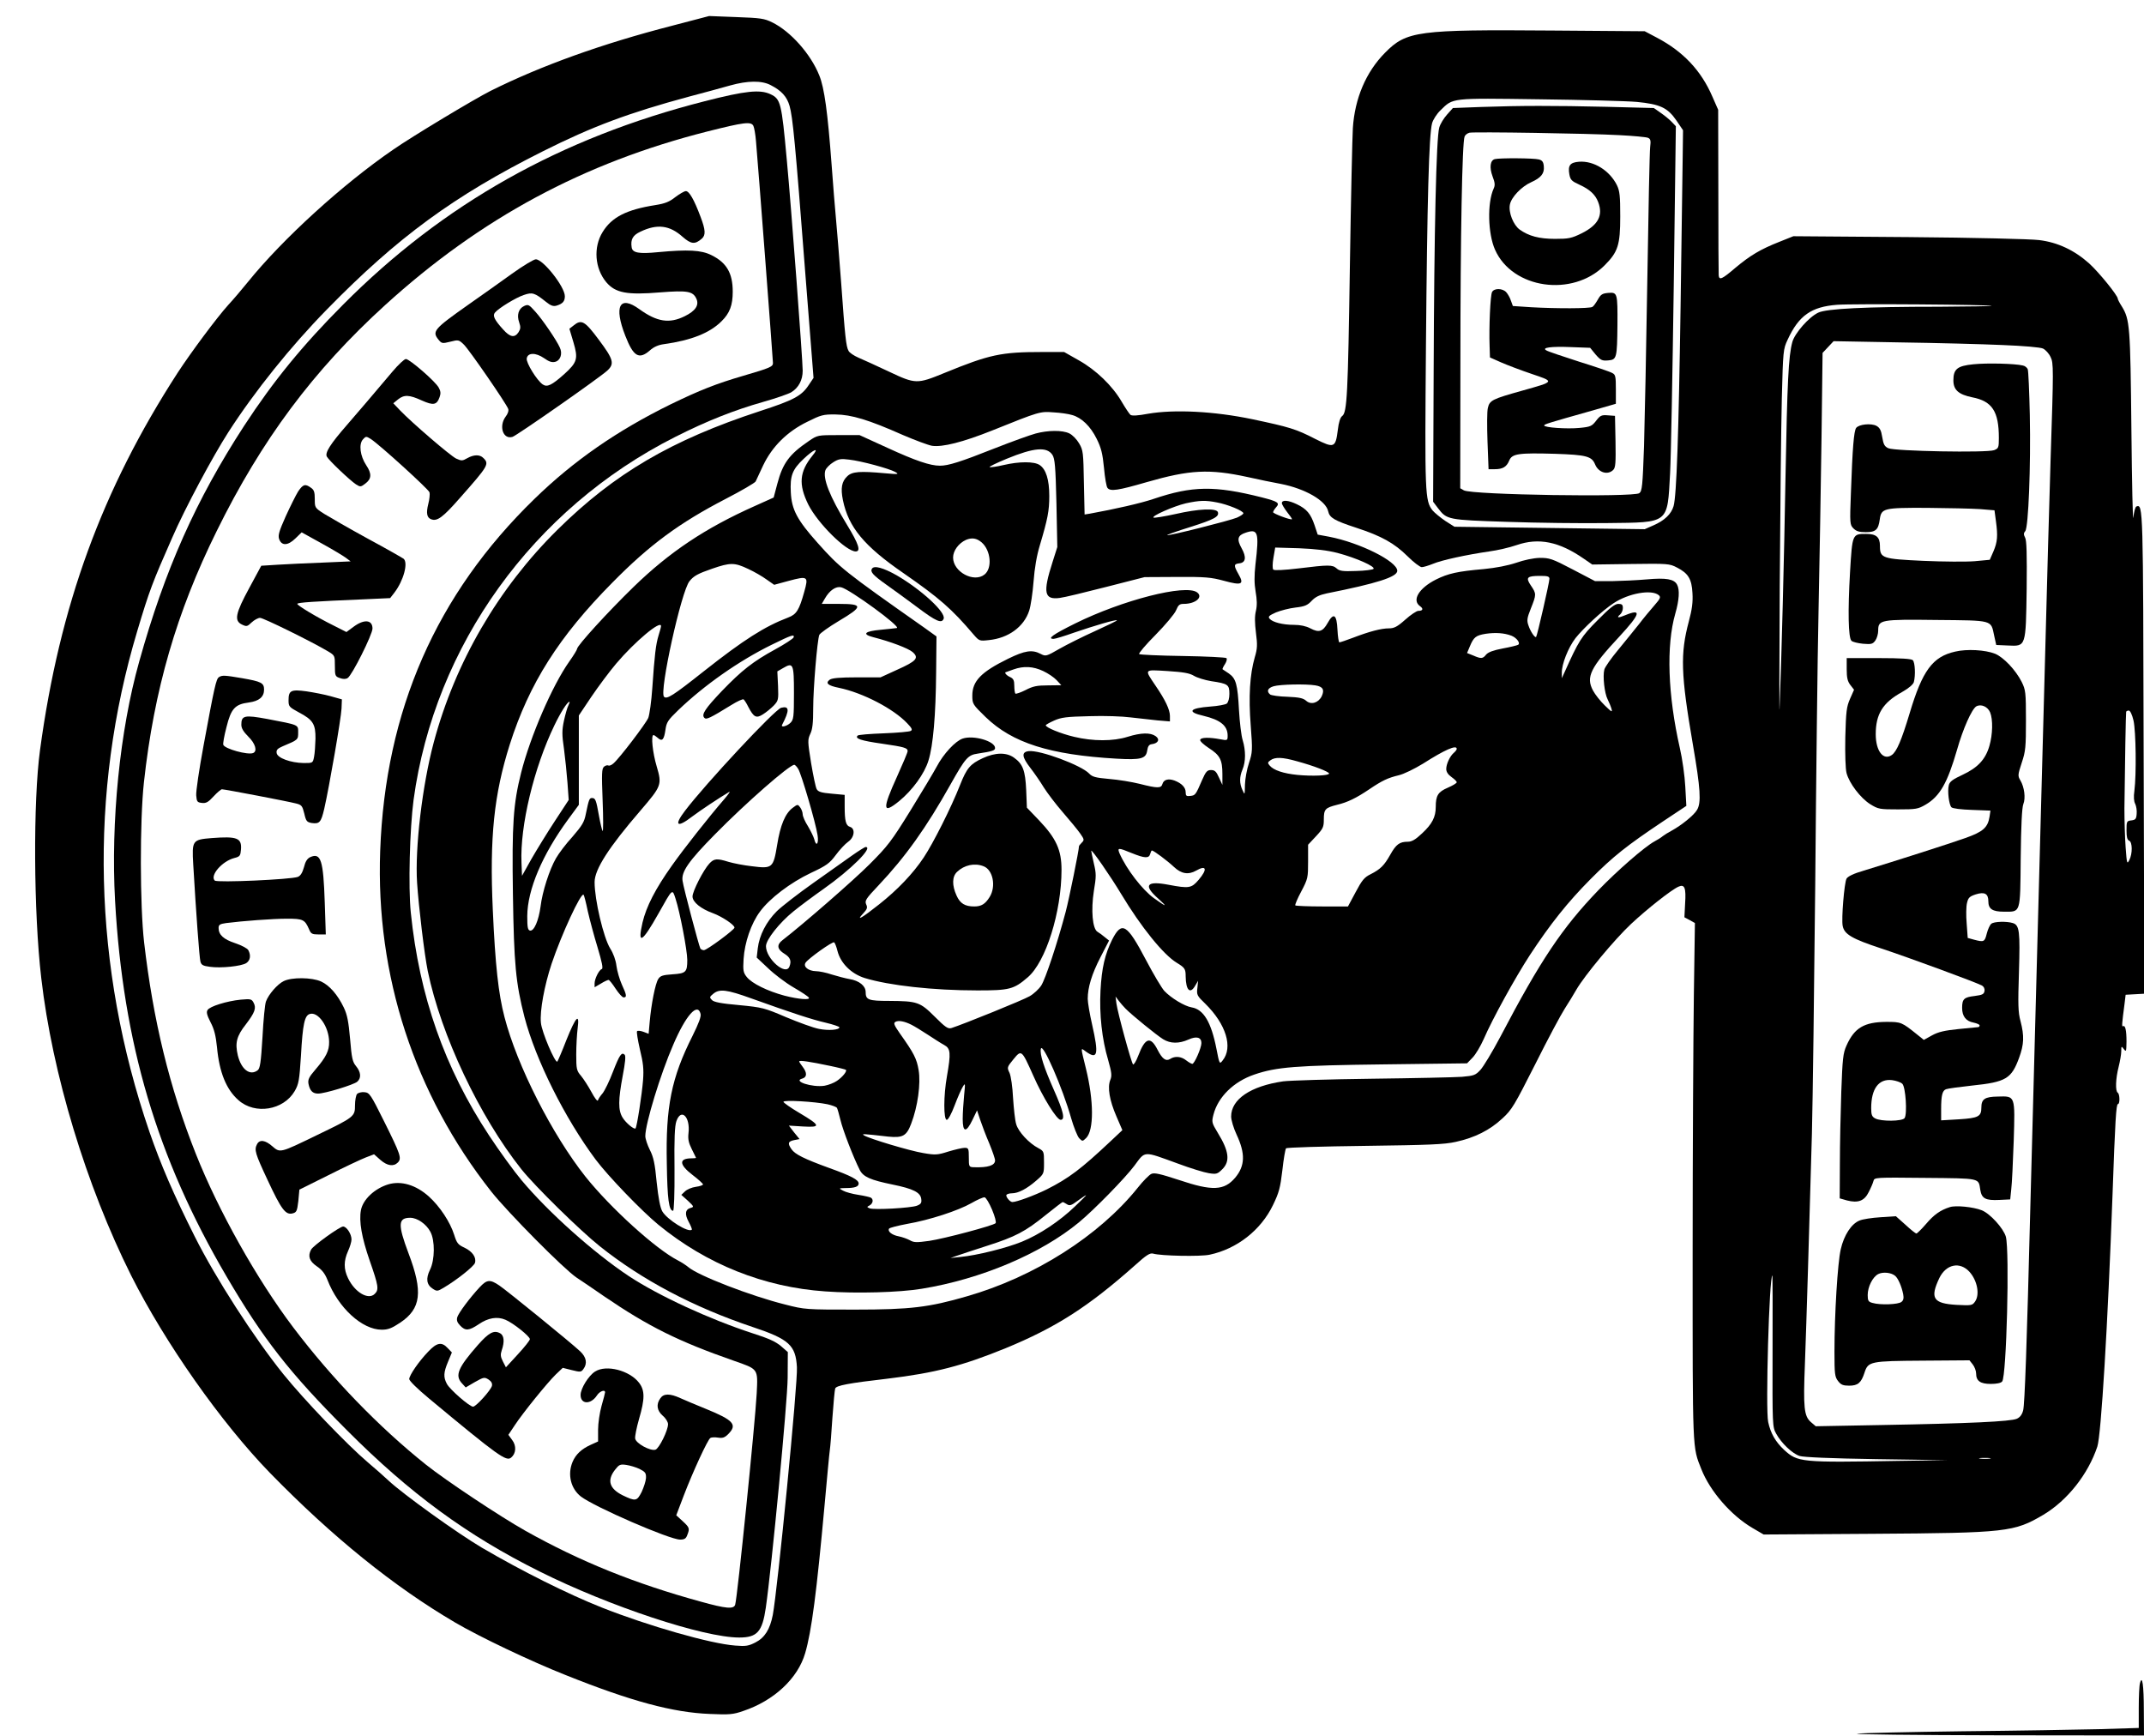 <?xml version="1.0" encoding="UTF-8" standalone="yes"?>
<svg version="1.0" xmlns="http://www.w3.org/2000/svg" width="919pt" height="744pt" viewBox="0 0 1226 992" preserveAspectRatio="xMidYMid meet">
  <g transform="translate(0,992) scale(0.1,-0.1)" fill="#000000" stroke="none">
    <path d="M3845 9776 c-405 -104 -753 -230 -1040 -373 -93 -47 -446 -259 -554
-334 -291 -199 -635 -513 -833 -758 -34 -42 -84 -101 -112 -131 -66 -73 -214
-272 -291 -390 -431 -666 -674 -1329 -786 -2155 -40 -291 -37 -931 7 -1305 63
-546 256 -1184 514 -1700 193 -384 514 -841 794 -1129 358 -367 710 -651 1060
-856 140 -82 432 -221 629 -299 377 -151 616 -215 827 -223 110 -5 133 -3 190
17 176 59 312 186 354 330 37 125 66 351 111 845 14 154 27 296 30 315 3 19
10 104 15 187 6 84 13 159 16 167 7 17 74 30 299 56 273 33 427 73 675 174
289 119 473 237 740 474 65 59 86 72 104 67 42 -13 272 -18 324 -6 155 33 292
140 361 283 35 72 42 99 54 200 7 65 17 121 21 125 4 5 206 11 449 14 371 5
455 8 522 23 109 24 194 67 265 133 56 51 69 74 190 313 71 142 147 284 168
316 21 33 51 81 66 108 46 80 219 288 313 376 91 85 230 195 271 213 35 16 44
-6 38 -96 l-4 -79 30 -16 30 -17 -6 -410 c-3 -225 -7 -891 -7 -1480 0 -1149
-2 -1101 50 -1233 50 -126 169 -263 291 -335 l65 -38 625 4 c766 5 807 10 975
109 137 82 255 231 308 389 22 64 60 698 87 1439 15 428 21 520 31 520 12 0
11 57 -1 65 -15 9 -12 82 5 148 8 32 15 72 15 89 0 30 1 31 15 12 13 -17 14
-14 15 43 0 65 -7 96 -20 88 -8 -5 -6 16 9 130 l6 50 53 3 54 3 -4 1372 c-3
1419 -3 1427 -41 1414 -7 -2 -14 -30 -18 -63 -3 -32 -8 193 -11 501 -6 595 -9
631 -55 706 -13 20 -23 40 -23 44 0 18 -107 150 -163 201 -85 76 -180 121
-287 134 -48 6 -373 14 -745 17 l-660 5 -80 -32 c-109 -43 -167 -78 -252 -149
-76 -65 -92 -72 -95 -43 -1 9 -2 226 -2 482 l-1 465 -33 75 c-64 149 -167 258
-317 337 l-70 37 -530 4 c-768 6 -832 -2 -955 -127 -109 -110 -173 -261 -184
-431 -3 -47 -11 -402 -17 -790 -11 -733 -16 -836 -44 -856 -11 -8 -20 -36 -25
-80 -13 -102 -21 -105 -127 -52 -112 58 -150 69 -363 114 -216 45 -444 57
-595 31 -58 -11 -93 -13 -101 -6 -6 5 -29 39 -50 75 -53 91 -146 181 -246 237
l-83 47 -125 0 c-236 0 -301 -14 -560 -120 -156 -64 -165 -64 -317 8 -70 33
-149 69 -175 80 -25 11 -51 28 -56 39 -14 25 -20 81 -42 388 -11 149 -25 315
-30 370 -5 55 -17 195 -25 310 -22 294 -41 435 -70 506 -49 123 -165 253 -270
304 -44 22 -67 25 -205 30 l-155 6 -210 -55z m562 -340 c61 -31 93 -66 108
-119 18 -64 32 -204 90 -958 l47 -597 -27 -40 c-41 -63 -86 -87 -280 -150
-504 -165 -831 -356 -1157 -678 -339 -335 -585 -757 -708 -1217 -65 -243 -108
-604 -95 -802 9 -136 42 -411 61 -504 76 -367 296 -832 535 -1133 78 -98 336
-351 449 -441 242 -193 535 -348 875 -462 207 -69 245 -104 252 -229 6 -87
-111 -1276 -138 -1417 -16 -82 -46 -130 -99 -157 -39 -20 -55 -23 -115 -18
-140 10 -497 112 -765 218 -191 76 -451 205 -685 342 -139 82 -451 306 -534
384 -20 19 -73 66 -118 104 -119 101 -363 356 -482 503 -170 211 -388 550
-507 787 -123 245 -195 413 -259 598 -324 944 -348 1938 -70 2865 69 231 87
278 200 534 73 168 231 463 321 603 150 233 358 492 564 702 404 413 726 649
1235 904 283 142 490 219 834 312 80 21 187 50 236 64 100 28 181 29 232 2z
m4953 -96 c133 -13 176 -33 226 -106 l38 -56 -2 -156 c-1 -86 -7 -470 -12
-852 -11 -733 -23 -1082 -40 -1141 -13 -45 -51 -82 -115 -110 l-50 -22 -544 7
-544 7 -52 33 c-28 19 -61 46 -73 60 -44 56 -45 93 -38 946 7 822 17 1201 35
1268 6 21 27 54 48 74 74 72 55 70 564 63 251 -3 502 -10 559 -15z m2029
-1166 c2 -2 -133 -4 -300 -5 -421 0 -645 -11 -692 -34 -53 -25 -134 -117 -148
-168 -22 -81 -29 -228 -39 -772 -8 -471 -22 -1013 -34 -1325 -2 -47 -1 271 1
705 3 435 8 916 12 1070 7 272 8 282 33 335 64 139 136 189 283 200 87 7 876
1 884 -6z m61 -224 c125 -5 216 -13 232 -20 15 -7 35 -29 44 -49 17 -34 17
-66 0 -581 -9 -300 -21 -716 -26 -925 -6 -209 -26 -960 -45 -1670 -19 -710
-39 -1468 -45 -1685 -20 -788 -32 -1126 -41 -1161 -6 -24 -18 -40 -36 -48 -35
-16 -273 -27 -774 -36 l-376 -7 -28 24 c-39 34 -44 83 -34 332 9 237 25 783
40 1316 5 195 13 837 19 1425 5 589 13 1295 19 1570 6 275 13 718 17 985 l6
485 32 34 31 33 380 -7 c209 -3 472 -10 585 -15z m-5320 -400 c55 -15 106 -65
141 -136 26 -52 34 -85 42 -167 5 -56 14 -108 20 -114 16 -21 59 -15 224 33
247 71 357 77 578 29 61 -14 145 -31 189 -39 138 -27 258 -95 271 -157 8 -37
36 -53 161 -94 144 -47 217 -88 292 -162 35 -35 72 -63 82 -63 10 0 39 9 64
19 49 21 192 52 323 71 45 6 115 22 155 36 127 44 244 20 385 -78 l48 -33 220
3 c212 3 222 2 264 -20 65 -33 85 -66 89 -147 3 -50 -2 -92 -21 -162 -49 -184
-46 -300 23 -701 44 -255 49 -335 24 -376 -17 -30 -89 -88 -144 -118 -19 -10
-43 -25 -52 -32 -9 -8 -30 -21 -47 -30 -57 -31 -213 -167 -321 -279 -206 -214
-331 -400 -560 -837 -46 -87 -98 -173 -115 -191 -28 -30 -37 -33 -105 -39 -41
-3 -273 -8 -515 -11 -242 -3 -471 -10 -508 -15 -185 -27 -297 -102 -297 -201
0 -20 14 -67 31 -103 51 -109 49 -179 -8 -247 -63 -74 -131 -77 -321 -13 -107
35 -141 43 -158 35 -12 -5 -47 -40 -77 -78 -221 -276 -591 -511 -978 -622
-217 -63 -323 -76 -639 -76 -281 0 -287 0 -400 29 -197 49 -499 166 -554 214
-12 10 -38 27 -59 38 -126 64 -386 300 -529 479 -191 241 -391 634 -463 912
-35 133 -53 299 -67 613 -19 416 7 661 97 946 111 348 280 616 588 927 211
214 380 339 646 477 91 47 168 92 172 100 4 8 23 50 43 92 51 107 137 193 252
249 78 39 91 43 162 42 91 -1 188 -30 384 -117 70 -30 145 -58 167 -62 59 -9
176 20 346 88 271 109 272 109 350 103 39 -2 86 -9 105 -15z m6070 -1747 c14
-62 17 -308 5 -402 -5 -35 -3 -61 5 -75 6 -13 10 -38 8 -57 -2 -29 -7 -34 -30
-37 -27 -3 -28 -6 -28 -57 0 -38 4 -54 15 -59 19 -7 20 -74 1 -111 -13 -25
-14 -21 -21 72 -4 54 -7 154 -7 223 3 272 8 545 10 553 1 4 8 7 15 7 8 0 19
-23 27 -57z m-2064 -3605 c-1 -426 -1 -434 21 -473 29 -53 91 -113 134 -127
22 -7 176 -14 439 -18 l405 -6 -275 -4 c-565 -10 -580 -8 -658 63 -49 46 -77
94 -91 159 -16 71 6 838 24 838 1 0 2 -195 1 -432z m1242 -615 c-16 -2 -40 -2
-55 0 -16 2 -3 4 27 4 30 0 43 -2 28 -4z"/>
    <path d="M4030 9344 c-825 -210 -1495 -587 -2068 -1163 -233 -234 -398 -436
-566 -693 -275 -423 -453 -821 -600 -1348 -111 -394 -163 -915 -138 -1368 46
-815 239 -1468 637 -2147 211 -360 362 -553 690 -881 359 -360 686 -600 1100
-806 400 -200 939 -378 1142 -378 103 0 132 33 152 170 34 235 124 1179 125
1314 l1 148 -39 34 c-29 25 -72 45 -164 74 -245 80 -536 214 -707 327 -199
132 -460 365 -613 548 -42 50 -125 164 -185 255 -255 387 -399 797 -448 1275
-15 146 -6 479 16 645 120 882 683 1664 1495 2074 180 91 336 153 505 201 71
20 143 45 160 55 42 26 65 70 65 123 0 61 -65 930 -91 1207 -30 327 -35 346
-93 374 -60 28 -142 20 -376 -40z m278 -141 c5 -10 12 -49 15 -88 11 -120 97
-1249 97 -1268 0 -21 -16 -28 -170 -73 -154 -45 -248 -82 -415 -163 -305 -150
-553 -321 -779 -541 -562 -546 -853 -1210 -882 -2013 -26 -712 195 -1389 635
-1947 97 -122 415 -443 488 -492 28 -18 98 -66 156 -106 255 -174 427 -259
742 -369 143 -50 139 -44 132 -188 -9 -169 -110 -1163 -123 -1207 -8 -27 -52
-23 -196 17 -376 103 -689 229 -1003 405 -144 81 -456 288 -570 379 -268 214
-538 493 -758 784 -208 275 -428 667 -557 992 -151 380 -244 763 -296 1210
-24 207 -25 696 -1 915 58 528 186 971 416 1436 257 522 553 919 964 1293 547
497 1135 813 1842 992 210 53 250 58 263 32z"/>
    <path d="M3862 8796 c-34 -27 -58 -37 -115 -46 -165 -26 -249 -69 -301 -154
-54 -87 -45 -208 21 -287 52 -61 117 -74 308 -58 155 12 187 7 207 -36 17 -37
-5 -70 -66 -100 -88 -44 -159 -33 -260 40 -113 82 -147 17 -80 -153 46 -118
78 -137 140 -83 22 20 49 32 81 36 157 22 262 64 329 131 47 46 64 92 64 169
0 106 -35 166 -122 209 -58 29 -133 33 -305 17 -110 -11 -147 -4 -151 28 -7
45 7 69 50 89 96 46 167 37 241 -29 49 -43 71 -45 110 -11 23 20 22 49 -7 125
-37 99 -65 147 -84 147 -9 0 -36 -16 -60 -34z"/>
    <path d="M2928 8358 c-62 -45 -174 -124 -248 -176 -200 -141 -211 -154 -172
-202 18 -22 22 -22 67 -11 46 12 49 11 77 -16 29 -27 242 -336 254 -368 4 -10
-2 -29 -15 -45 -40 -55 -14 -132 40 -115 25 8 499 339 542 379 42 39 35 64
-48 175 -81 109 -100 120 -146 82 l-23 -18 23 -77 c28 -94 22 -115 -52 -182
-72 -64 -98 -77 -124 -59 -33 23 -95 123 -91 148 5 34 51 35 99 2 28 -20 45
-26 64 -21 30 8 43 47 26 82 -18 41 -99 160 -140 205 -36 40 -40 43 -64 32
-32 -15 -43 -52 -28 -94 9 -26 8 -37 -4 -56 -22 -33 -48 -29 -88 16 -50 55
-61 79 -47 96 21 26 120 86 165 101 49 17 62 13 127 -39 27 -22 42 -27 60 -22
36 11 48 25 48 54 0 54 -124 211 -166 211 -12 0 -73 -37 -136 -82z"/>
    <path d="M2245 7799 c-109 -129 -199 -235 -261 -306 -95 -109 -127 -159 -115
-181 12 -22 131 -135 167 -159 24 -15 27 -15 52 4 37 27 39 57 6 106 -35 53
-43 120 -19 147 17 19 19 19 45 3 52 -34 329 -286 336 -305 3 -10 0 -41 -7
-67 -13 -52 -8 -78 16 -87 35 -14 68 11 167 124 160 181 167 192 132 226 -20
21 -55 20 -92 -1 -28 -16 -33 -16 -64 -2 -34 17 -252 204 -321 276 l-38 40 27
22 c35 28 64 27 136 -6 67 -30 86 -26 102 20 7 19 6 34 -5 53 -18 35 -167 164
-188 164 -9 0 -43 -32 -76 -71z"/>
    <path d="M1705 7113 c-13 -21 -45 -85 -71 -142 -38 -85 -45 -109 -38 -130 14
-40 50 -39 93 3 l36 35 112 -62 c62 -34 125 -72 140 -83 l28 -21 -160 -7 c-88
-3 -203 -9 -255 -12 l-96 -6 -68 -126 c-80 -147 -88 -188 -43 -210 27 -13 31
-12 56 12 15 14 37 26 48 26 19 0 288 -132 388 -191 40 -24 40 -25 40 -84 0
-56 2 -60 28 -69 19 -7 34 -7 45 0 25 15 142 249 142 283 0 50 -47 55 -107 11
l-42 -31 -73 37 c-99 49 -208 115 -208 124 0 8 96 14 378 26 l153 7 24 31 c53
69 80 171 53 194 -7 5 -99 58 -205 115 -106 58 -217 122 -248 141 -55 35 -55
36 -55 85 0 40 -4 53 -22 65 -33 24 -45 20 -73 -21z"/>
    <path d="M1252 6051 c-16 -10 -26 -55 -88 -391 -25 -135 -44 -263 -42 -285 3
-36 6 -40 32 -43 24 -3 37 4 67 37 21 23 43 41 48 41 16 0 382 -70 423 -81 33
-8 37 -14 48 -58 10 -44 15 -49 43 -54 44 -6 53 4 71 81 29 127 97 521 99 574
l2 52 -64 18 c-36 10 -98 22 -139 28 -88 12 -102 5 -102 -51 0 -36 3 -39 60
-70 80 -42 95 -67 94 -150 -1 -37 -4 -83 -8 -103 -7 -36 -7 -36 -59 -36 -75 1
-151 29 -155 57 -3 18 5 26 35 39 88 37 88 37 88 79 0 45 6 42 -177 77 -130
24 -148 20 -148 -33 0 -20 12 -40 40 -68 41 -40 53 -84 27 -94 -31 -12 -161
24 -170 47 -3 6 5 52 18 101 26 106 49 131 127 141 60 8 88 32 88 74 0 38 -16
46 -125 65 -100 17 -115 18 -133 6z"/>
    <path d="M1211 5131 c-111 -9 -114 -13 -106 -151 16 -274 35 -533 41 -555 5
-19 14 -25 54 -30 63 -9 179 3 208 21 23 15 28 44 12 74 -5 10 -39 28 -75 40
-67 22 -95 48 -95 87 0 18 7 23 43 28 94 12 267 25 348 25 93 0 102 -5 127
-62 10 -24 17 -28 53 -28 l42 0 -6 183 c-8 242 -22 286 -83 259 -17 -8 -28
-25 -36 -58 -9 -32 -20 -49 -35 -55 -40 -15 -462 -34 -475 -21 -29 29 42 111
112 129 32 8 35 13 38 49 5 66 -23 76 -167 65z"/>
    <path d="M1622 4313 c-35 -17 -86 -75 -101 -116 -6 -14 -15 -106 -20 -204 -9
-147 -14 -180 -28 -190 -44 -33 -93 5 -113 85 -17 72 -7 111 46 178 51 67 61
93 44 124 -11 21 -17 22 -74 17 -79 -8 -176 -38 -189 -59 -8 -12 -4 -29 17
-70 21 -40 30 -76 37 -144 13 -142 53 -241 123 -302 95 -84 257 -57 321 52 23
40 27 60 36 203 10 181 21 229 50 238 48 16 110 -73 111 -159 1 -50 -17 -87
-77 -157 -39 -45 -45 -59 -41 -83 8 -40 24 -56 55 -56 38 0 203 50 224 68 24
21 21 55 -7 89 -20 24 -25 45 -34 155 -9 100 -16 138 -36 180 -35 73 -82 127
-130 149 -53 24 -168 25 -214 2z"/>
    <path d="M2042 3668 c-6 -6 -12 -36 -12 -64 0 -66 -3 -68 -223 -174 -206 -100
-205 -100 -250 -61 -40 35 -72 40 -87 12 -17 -33 -12 -51 61 -207 78 -167 102
-199 142 -189 23 6 26 13 33 71 l6 65 167 83 c91 46 187 91 213 101 l47 18 36
-32 c39 -34 75 -40 100 -15 23 24 16 45 -78 234 -77 155 -84 165 -112 168 -17
2 -36 -3 -43 -10z"/>
    <path d="M2220 3151 c-78 -24 -144 -86 -156 -147 -12 -64 4 -156 50 -289 50
-143 54 -166 29 -190 -36 -37 -114 8 -153 90 -25 52 -25 98 0 154 11 24 20 54
20 67 0 31 -28 74 -48 74 -19 0 -171 -109 -183 -132 -20 -37 -10 -66 32 -95
30 -20 47 -42 61 -77 62 -161 199 -286 311 -286 36 0 57 8 105 40 120 80 132
176 48 397 -62 165 -60 203 10 203 40 0 92 -36 115 -80 27 -50 26 -160 -2
-217 -25 -51 -20 -86 16 -109 23 -15 27 -15 62 6 73 43 172 121 179 142 9 31
-14 65 -60 87 -37 17 -44 26 -59 74 -23 73 -82 162 -145 219 -74 66 -158 91
-232 69z"/>
    <path d="M2743 2563 c-56 -60 -120 -146 -128 -171 -5 -18 -1 -30 16 -48 30
-32 51 -30 106 7 54 37 106 46 153 26 44 -18 140 -95 140 -111 0 -7 -31 -46
-69 -87 l-68 -74 -17 33 c-14 27 -15 40 -7 64 17 49 14 86 -10 98 -35 19 -64
3 -126 -67 -115 -131 -133 -175 -91 -220 l21 -23 53 31 c50 28 54 29 78 14 16
-11 22 -22 19 -36 -7 -26 -91 -119 -108 -119 -20 0 -134 99 -150 131 -20 38
-19 64 7 126 l22 53 -24 25 c-34 37 -62 32 -111 -20 -55 -57 -108 -135 -109
-157 0 -10 48 -57 113 -111 397 -330 442 -362 470 -338 28 23 31 67 6 100
l-22 30 36 54 c48 73 186 243 235 291 l40 38 52 -13 c48 -12 53 -12 66 6 24
32 17 68 -18 101 -53 50 -420 348 -463 377 -53 36 -71 34 -112 -10z"/>
    <path d="M3403 2081 c-37 -23 -83 -97 -83 -134 0 -55 59 -56 94 -2 15 23 46
35 46 17 0 -4 -9 -39 -20 -77 -11 -39 -20 -100 -20 -137 l0 -67 -42 -19 c-53
-24 -86 -55 -104 -98 -30 -72 -10 -153 48 -198 79 -60 507 -246 567 -246 25 0
34 6 41 26 15 38 13 43 -27 80 l-36 33 43 113 c52 136 137 320 152 329 6 4 26
5 44 2 26 -4 38 0 58 20 54 54 31 80 -129 145 -55 22 -120 50 -145 61 -59 27
-95 27 -114 -1 -25 -35 -20 -70 14 -100 17 -14 30 -36 30 -48 0 -36 -51 -139
-72 -146 -29 -9 -112 36 -116 64 -2 12 8 62 22 111 34 116 34 164 0 208 -54
70 -187 105 -251 64z m254 -557 c33 -17 38 -23 37 -52 -1 -18 -13 -54 -25 -80
-27 -53 -35 -54 -108 -19 -76 38 -91 85 -45 145 24 31 30 34 65 29 21 -3 55
-13 76 -23z"/>
    <path d="M8467 9311 l-159 -6 -33 -37 c-18 -20 -39 -53 -45 -75 -17 -59 -29
-582 -32 -1399 l-3 -740 28 -37 c50 -66 56 -67 395 -78 169 -6 427 -9 574 -7
355 4 342 -6 358 283 5 88 14 571 21 1073 l12 913 -23 24 c-12 13 -41 37 -63
52 l-40 28 -271 7 c-305 7 -488 7 -719 -1z m793 -161 c80 -4 153 -11 163 -15
15 -6 18 -15 13 -54 -3 -25 -10 -363 -16 -751 -6 -388 -15 -819 -19 -959 -8
-228 -11 -256 -27 -268 -33 -24 -954 -10 -1003 16 l-21 12 1 717 c0 723 10
1263 24 1294 3 9 16 19 28 22 30 6 679 -4 857 -14z"/>
    <path d="M8548 9013 c-27 -7 -32 -48 -13 -99 14 -36 15 -51 6 -70 -37 -81 -33
-257 8 -349 99 -224 443 -273 626 -90 77 77 90 116 90 280 0 118 -3 146 -19
179 -42 84 -132 140 -216 134 -52 -4 -65 -21 -56 -72 6 -32 13 -39 59 -60 57
-26 90 -56 106 -99 29 -76 0 -131 -94 -178 -59 -29 -75 -32 -153 -32 -91 0
-150 16 -202 53 -36 26 -65 98 -56 143 8 42 66 103 122 128 56 25 76 50 72 90
-2 26 -9 35 -28 40 -28 8 -225 9 -252 2z"/>
    <path d="M8532 8253 c-10 -19 -18 -200 -14 -311 l2 -63 63 -28 c34 -15 113
-45 175 -66 133 -45 135 -43 -54 -96 -171 -48 -186 -55 -196 -99 -5 -19 -5
-106 -2 -192 l6 -158 35 0 c46 0 68 13 83 49 16 40 53 45 263 39 178 -6 209
-14 228 -60 19 -47 72 -64 104 -32 13 13 15 39 13 162 l-3 147 -41 3 c-36 3
-44 -1 -67 -31 -24 -31 -32 -35 -95 -41 -72 -7 -202 2 -202 14 0 7 19 13 278
86 l132 38 0 83 c0 73 -2 84 -21 93 -11 7 -97 36 -190 65 -93 30 -177 58 -186
64 -30 16 25 24 143 19 l107 -4 31 -38 c29 -33 37 -37 72 -34 49 4 51 13 53
203 1 182 0 187 -52 183 -34 -3 -43 -8 -60 -38 -11 -19 -24 -38 -31 -42 -14
-10 -208 -10 -349 -2 l-106 7 -11 30 c-5 17 -18 39 -27 49 -21 23 -69 24 -81
1z"/>
    <path d="M11285 7840 c-92 -9 -115 -27 -115 -92 0 -55 30 -81 108 -97 114 -22
152 -81 152 -232 0 -56 -2 -60 -27 -70 -41 -16 -569 -6 -605 11 -22 10 -28 22
-35 64 -6 39 -14 53 -33 64 -31 16 -100 9 -116 -12 -13 -18 -21 -114 -30 -372
-7 -176 -6 -182 15 -203 16 -16 33 -21 70 -21 57 0 72 14 80 73 9 64 22 67
271 66 118 -1 253 -4 300 -7 l85 -7 8 -60 c12 -87 9 -121 -14 -175 l-21 -48
-86 -8 c-48 -4 -180 -3 -294 2 -235 11 -248 15 -248 85 0 51 -21 69 -79 69
-79 0 -79 1 -92 -218 -13 -224 -10 -375 8 -393 7 -7 37 -14 66 -17 48 -4 56
-2 71 19 9 13 16 38 16 56 0 62 12 65 334 61 325 -3 310 1 329 -89 l12 -54 67
-3 c104 -5 102 -9 107 324 2 195 0 278 -9 293 -9 17 -9 26 1 37 18 22 32 368
26 664 -3 135 -8 252 -12 262 -4 9 -16 19 -28 21 -45 11 -205 15 -282 7z"/>
    <path d="M11180 6197 c-129 -29 -187 -108 -260 -352 -47 -156 -74 -219 -102
-239 -48 -34 -92 22 -92 119 0 114 40 180 149 240 39 22 65 44 69 58 10 38 7
112 -6 125 -8 8 -66 12 -195 12 l-183 0 0 -64 c0 -49 5 -69 21 -90 l21 -27
-23 -52 c-20 -46 -23 -71 -27 -218 -2 -99 1 -182 7 -206 16 -60 80 -143 135
-178 47 -29 54 -30 160 -30 103 0 114 2 157 27 82 48 125 124 180 314 34 120
84 232 110 248 27 15 65 -1 79 -34 17 -41 15 -127 -4 -192 -22 -77 -67 -125
-153 -165 -56 -26 -74 -39 -79 -59 -9 -34 1 -113 15 -127 7 -7 55 -13 118 -15
l105 -4 -5 -34 c-10 -63 -37 -87 -139 -123 -90 -32 -403 -132 -580 -186 -59
-17 -91 -33 -99 -46 -13 -25 -30 -231 -22 -270 9 -48 53 -74 220 -129 160 -53
543 -194 576 -212 11 -6 17 -18 15 -31 -3 -19 -12 -23 -57 -29 -60 -7 -71 -17
-71 -68 0 -48 22 -76 65 -84 19 -4 35 -11 35 -16 0 -6 -4 -10 -9 -10 -5 0 -55
-5 -112 -11 -78 -8 -115 -16 -151 -36 l-47 -26 -36 29 c-91 73 -93 74 -179 74
-126 -1 -182 -34 -227 -135 -20 -44 -23 -75 -30 -265 -4 -118 -8 -304 -8 -412
l-1 -197 42 -12 c63 -16 99 -3 124 48 12 23 24 51 27 63 5 21 8 21 297 18 320
-3 303 0 314 -69 8 -49 30 -61 109 -57 l62 3 6 58 c4 32 10 156 14 275 8 263
10 258 -91 255 -75 -1 -94 -15 -94 -63 0 -51 -17 -60 -128 -67 l-102 -6 0 64
c0 79 7 106 28 114 10 4 77 13 150 21 193 20 224 39 268 159 28 77 30 124 8
209 -14 51 -15 95 -9 281 7 233 3 268 -35 280 -35 11 -108 9 -123 -4 -8 -6
-20 -32 -26 -56 -12 -48 -16 -50 -73 -35 l-36 10 -6 83 c-4 45 -3 98 2 117 7
30 14 37 50 49 51 16 72 4 72 -40 0 -43 23 -59 89 -59 97 0 93 -15 96 306 2
184 7 289 15 309 14 35 6 97 -17 136 -15 25 -15 31 8 101 22 65 24 90 24 243
0 159 -2 173 -24 218 -34 68 -104 142 -153 162 -56 22 -160 28 -228 12z m-302
-2471 c19 -18 29 -172 13 -196 -13 -19 -135 -20 -168 -2 -19 10 -23 21 -23 59
0 111 43 169 119 160 23 -3 50 -12 59 -21z"/>
    <path d="M11150 3021 c-54 -17 -91 -43 -136 -96 -26 -30 -51 -55 -56 -55 -4 0
-32 22 -62 50 l-55 49 -88 -6 c-48 -3 -102 -11 -120 -19 -46 -18 -89 -84 -107
-164 -18 -77 -36 -372 -36 -586 0 -128 2 -144 21 -168 16 -21 29 -26 63 -26
50 0 69 16 88 75 21 64 33 66 334 68 l266 2 19 -24 c10 -13 19 -36 19 -51 0
-43 24 -60 84 -60 33 0 58 5 65 14 25 30 43 746 21 828 -14 48 -90 132 -138
151 -48 19 -148 29 -182 18z m112 -370 c45 -50 60 -130 32 -170 -16 -23 -21
-23 -106 -19 -134 8 -153 38 -98 154 39 79 117 95 172 35z m-425 -23 c17 -14
37 -60 46 -105 4 -22 2 -35 -10 -44 -17 -15 -121 -19 -165 -6 -24 6 -28 13
-28 45 0 47 28 103 60 120 27 14 75 9 97 -10z"/>
    <path d="M5922 7444 c-30 -8 -136 -46 -235 -85 -194 -77 -264 -99 -312 -99
-56 0 -139 28 -300 102 l-160 73 -120 0 c-120 0 -120 0 -170 -34 -112 -76
-149 -127 -180 -244 l-21 -79 -109 -49 c-282 -126 -486 -262 -692 -462 -149
-145 -323 -336 -323 -354 0 -5 -20 -38 -45 -73 -97 -137 -223 -429 -275 -635
-45 -179 -53 -291 -47 -696 6 -398 16 -506 66 -701 64 -245 231 -579 407 -815
72 -96 264 -295 359 -373 276 -226 604 -357 954 -381 177 -13 425 -6 551 15
339 55 682 200 900 380 88 73 263 252 317 324 64 86 47 85 248 12 72 -27 151
-51 177 -55 44 -7 50 -5 78 23 45 45 38 103 -26 207 -35 58 -36 62 -25 105 26
101 116 189 234 229 126 43 236 52 739 58 l477 6 31 32 c18 18 46 66 64 106
50 116 181 353 263 479 118 180 218 305 348 436 130 131 209 193 414 330 l134
89 -6 110 c-3 60 -17 160 -31 220 -69 304 -79 586 -26 770 22 76 26 136 10
165 -17 32 -62 40 -173 30 -56 -5 -146 -9 -199 -10 l-97 0 -128 67 c-118 62
-133 66 -188 66 -37 -1 -89 -12 -135 -28 -48 -16 -114 -29 -185 -36 -150 -13
-204 -25 -274 -60 -97 -49 -139 -118 -91 -152 21 -15 17 -27 -10 -27 -9 0 -43
-22 -74 -50 -46 -41 -64 -50 -94 -50 -44 0 -112 -18 -206 -54 -37 -14 -72 -26
-77 -26 -4 0 -9 33 -11 72 -4 88 -22 100 -56 39 -28 -50 -50 -57 -99 -31 -25
13 -57 20 -93 20 -65 0 -123 15 -140 35 -10 12 -4 18 36 36 27 11 77 24 112
28 53 6 69 13 93 39 21 22 44 33 86 42 287 57 403 94 403 129 0 54 -214 161
-390 195 l-65 12 -18 54 c-22 65 -45 93 -102 120 -48 23 -85 26 -85 6 0 -7 14
-30 30 -51 17 -21 29 -39 28 -41 -7 -6 -108 32 -108 40 0 5 8 18 17 28 23 25
12 33 -82 57 -270 68 -397 66 -619 -9 -74 -25 -220 -58 -363 -84 l-31 -5 -4
182 c-3 171 -4 185 -27 224 -14 24 -38 49 -57 58 -40 19 -121 18 -192 -1z m96
-122 c14 -22 18 -64 23 -277 l5 -250 -27 -85 c-57 -177 -48 -218 41 -206 26 3
145 32 266 63 l219 56 185 1 c163 1 195 -2 269 -22 102 -28 117 -21 83 38 -28
50 -28 58 6 62 36 4 40 36 12 86 -29 52 -23 74 23 89 71 24 78 3 56 -182 -7
-65 -7 -108 1 -155 8 -46 9 -78 2 -109 -8 -31 -7 -70 0 -127 9 -69 8 -90 -7
-140 -28 -97 -36 -224 -23 -389 11 -144 10 -153 -10 -215 -12 -35 -22 -91 -23
-124 -1 -60 -1 -60 -14 -31 -18 39 -18 75 0 118 19 45 19 108 1 168 -8 25 -17
102 -21 170 -8 150 -17 182 -58 211 -18 12 -34 23 -36 24 -2 2 4 15 14 30 9
14 13 30 8 34 -4 4 -117 10 -250 12 -133 2 -245 7 -249 11 -4 4 38 54 94 110
56 57 109 120 117 140 13 31 20 37 44 37 68 0 113 39 76 66 -66 48 -426 -44
-697 -178 -127 -63 -162 -88 -123 -88 9 0 62 16 118 36 114 39 239 76 244 70
2 -2 -54 -29 -124 -61 -71 -32 -163 -78 -205 -102 -75 -43 -78 -44 -107 -29
-49 26 -91 19 -187 -28 -153 -75 -204 -127 -204 -210 0 -48 2 -51 76 -123 153
-148 367 -216 749 -238 140 -8 168 0 175 46 4 25 10 35 27 37 37 5 47 28 21
46 -30 21 -83 20 -160 -4 -82 -26 -198 -26 -306 0 -76 18 -162 53 -162 66 0 3
21 15 48 27 40 18 70 22 202 25 85 3 191 -1 235 -7 44 -5 113 -13 153 -17 l72
-6 0 31 c0 36 -26 91 -82 173 -65 97 -69 92 68 84 92 -6 126 -12 151 -27 18
-11 63 -25 100 -31 95 -14 103 -20 103 -72 0 -26 -6 -48 -15 -56 -8 -6 -50
-14 -94 -17 -120 -9 -136 -31 -39 -53 97 -23 138 -57 138 -113 0 -28 -1 -29
-42 -21 -64 12 -111 11 -115 -3 -3 -7 20 -28 49 -47 64 -41 78 -67 78 -149 l0
-62 -20 43 c-15 34 -24 42 -45 42 -22 0 -30 -9 -51 -57 -37 -86 -39 -88 -68
-91 -22 -3 -26 1 -26 21 0 27 -22 51 -64 67 -36 13 -62 5 -69 -20 -7 -25 -28
-25 -130 1 -44 11 -123 24 -174 28 -79 7 -97 12 -115 31 -44 47 -282 136 -346
128 -42 -5 -39 -33 10 -96 24 -31 59 -82 77 -112 19 -30 67 -94 108 -141 41
-47 86 -102 100 -122 23 -33 24 -37 9 -52 -9 -9 -16 -18 -16 -20 0 -23 -57
-303 -76 -375 -48 -181 -116 -385 -140 -422 -13 -20 -43 -48 -66 -61 -37 -22
-381 -161 -447 -182 -20 -6 -34 3 -96 65 -84 84 -100 89 -260 90 -120 0 -135
6 -135 51 0 35 -37 65 -93 74 -23 4 -68 16 -101 26 -32 11 -73 19 -90 19 -43
1 -74 25 -60 48 14 23 154 123 164 117 4 -3 13 -25 19 -50 18 -70 79 -130 155
-154 140 -43 392 -71 645 -71 183 0 208 6 288 75 103 88 193 373 193 615 0
112 -30 179 -128 282 l-70 73 -4 100 c-5 112 -19 150 -70 186 -43 31 -107 30
-178 -3 -72 -33 -92 -57 -130 -153 -51 -130 -154 -334 -208 -415 -61 -92 -151
-186 -255 -268 -97 -77 -135 -99 -93 -54 25 27 28 35 19 54 -9 21 -2 32 70
108 155 164 274 331 413 579 85 151 99 167 155 175 85 13 99 18 99 32 0 39
-123 75 -185 54 -42 -14 -110 -87 -149 -161 -16 -30 -83 -142 -149 -249 -110
-178 -131 -205 -236 -310 -93 -93 -378 -341 -497 -433 -34 -26 -30 -52 11 -77
34 -21 42 -41 29 -74 -21 -54 -134 45 -134 117 0 37 77 134 156 198 38 31 116
89 173 129 156 110 287 240 241 240 -5 0 -40 -22 -77 -48 -38 -27 -138 -98
-223 -158 -85 -60 -179 -133 -208 -161 -60 -60 -100 -137 -109 -213 l-6 -52
65 -61 c35 -34 101 -84 146 -110 45 -26 84 -52 87 -58 10 -15 -57 -10 -139 11
-97 26 -187 70 -216 107 -20 25 -22 37 -18 103 6 94 43 203 94 271 55 75 173
165 291 221 90 42 107 55 142 102 22 30 54 64 71 76 36 25 42 75 11 85 -24 7
-31 33 -31 116 l0 67 -75 7 c-59 5 -77 11 -85 26 -6 10 -20 78 -32 149 -20
124 -20 133 -5 166 13 26 17 63 17 147 0 115 23 388 35 420 4 9 54 45 111 79
140 83 141 98 3 98 l-100 0 18 31 c27 47 63 71 93 64 50 -12 345 -227 318
-233 -7 -1 -49 -6 -92 -10 -91 -8 -109 -25 -44 -42 102 -26 201 -64 226 -85
39 -34 23 -52 -89 -102 l-94 -43 -136 0 c-97 0 -140 -4 -154 -13 -27 -20 -12
-34 53 -47 135 -28 311 -119 390 -203 26 -27 31 -37 20 -43 -7 -5 -77 -11
-155 -14 -78 -3 -145 -8 -149 -13 -17 -17 19 -29 138 -46 130 -19 148 -24 148
-43 0 -7 -27 -71 -60 -144 -86 -189 -84 -219 11 -142 77 63 145 157 168 232
27 86 42 260 44 506 l2 204 -71 51 c-461 324 -481 341 -608 483 -118 132 -149
191 -154 289 -5 95 8 131 73 192 60 57 92 68 51 19 -75 -93 -81 -164 -24 -280
54 -107 216 -268 271 -268 31 0 17 43 -49 151 -100 164 -141 268 -124 314 5
12 25 33 45 45 30 19 44 21 90 15 71 -8 228 -51 263 -70 25 -14 21 -15 -58 -8
-142 13 -187 10 -215 -17 -32 -30 -39 -68 -25 -137 32 -155 121 -262 346 -417
205 -142 277 -205 401 -351 32 -37 34 -38 87 -32 112 11 201 76 231 168 9 27
20 102 25 166 6 78 18 149 36 208 45 151 54 197 54 282 0 94 -19 153 -55 177
-31 21 -116 21 -206 0 -38 -9 -74 -14 -80 -12 -6 2 38 23 98 48 156 64 229 70
261 22z m941 -272 c60 -11 151 -48 151 -62 0 -5 -17 -16 -37 -25 -44 -18 -393
-106 -399 -100 -2 2 57 23 131 46 139 44 168 60 159 86 -9 23 -110 19 -241
-11 -63 -14 -120 -23 -126 -21 -19 7 115 66 184 82 79 17 112 18 178 5z
m-1345 -229 c52 -46 61 -147 16 -183 -61 -49 -180 15 -180 97 0 39 32 82 74
101 34 14 61 10 90 -15z m2035 -60 c106 -28 218 -78 205 -91 -5 -5 -51 -11
-101 -12 -75 -3 -94 0 -110 15 -24 21 -45 21 -216 0 -83 -10 -141 -13 -146 -7
-5 5 -5 34 1 68 l10 58 137 -4 c95 -4 161 -12 220 -27z m-3371 -91 c35 -16 83
-44 106 -61 l43 -30 81 22 c112 30 116 27 91 -62 -29 -104 -44 -129 -92 -147
-134 -51 -254 -127 -482 -307 -178 -141 -212 -162 -228 -146 -28 28 99 605
146 661 24 30 48 43 129 71 104 36 128 36 206 -1z m4582 -57 c0 -20 -70 -326
-76 -332 -7 -7 -33 32 -44 66 -10 28 -8 42 14 97 32 80 32 84 0 131 -31 46
-23 55 54 55 42 0 52 -3 52 -17z m625 -93 c13 -11 10 -19 -25 -59 -22 -25 -62
-73 -87 -106 -26 -33 -80 -99 -120 -148 -40 -48 -76 -99 -79 -113 -10 -37 1
-136 19 -170 8 -16 18 -40 22 -54 6 -22 1 -19 -38 19 -25 24 -56 63 -68 86
-41 77 -15 130 151 308 121 131 130 162 33 122 -40 -17 -52 -15 -28 5 8 7 15
23 15 36 0 19 -5 24 -26 24 -20 0 -49 -23 -119 -94 -93 -93 -108 -118 -188
-296 l-16 -35 0 31 c-1 49 36 143 78 198 45 57 154 158 218 200 86 57 217 80
258 46z m-5705 -177 c0 -5 -6 -28 -14 -53 -16 -52 -23 -113 -36 -302 -5 -75
-16 -152 -23 -170 -15 -34 -164 -230 -199 -260 -11 -10 -24 -15 -29 -12 -6 3
-17 0 -25 -7 -13 -11 -14 -38 -8 -193 4 -100 4 -178 0 -175 -3 3 -13 43 -21
88 -16 90 -20 101 -40 101 -15 0 -18 -9 -35 -91 -9 -47 -21 -66 -76 -130 -37
-40 -79 -96 -95 -124 -37 -64 -78 -191 -88 -276 -11 -80 -37 -141 -60 -137
-13 3 -16 18 -16 83 1 151 86 351 234 553 l61 83 0 255 0 256 71 106 c40 59
104 145 143 191 106 125 256 251 256 214z m4863 -55 c30 -12 53 -43 38 -52 -5
-3 -44 -13 -88 -21 -53 -10 -83 -21 -95 -35 -19 -24 -28 -25 -74 -5 l-35 14
16 38 c22 53 35 63 91 72 55 8 105 5 147 -11z m-4105 -10 c-3 -7 -50 -38 -105
-68 -128 -70 -191 -120 -304 -237 -97 -102 -120 -136 -101 -155 11 -11 31 -2
156 75 32 20 63 34 68 31 4 -3 17 -22 27 -43 31 -59 45 -67 83 -43 18 11 46
34 62 50 27 29 28 33 25 113 l-4 83 33 19 c58 34 62 25 62 -143 0 -137 -2
-152 -20 -170 -19 -19 -56 -29 -48 -12 44 84 42 110 -5 98 -36 -9 -434 -436
-550 -589 -65 -85 -46 -100 41 -33 48 36 150 104 212 141 8 5 -4 -13 -28 -41
-90 -104 -231 -283 -299 -379 -96 -135 -147 -235 -169 -327 -30 -131 -3 -116
91 51 82 146 79 144 98 85 25 -76 67 -296 67 -350 0 -70 -8 -77 -85 -82 -55
-4 -69 -8 -81 -27 -17 -26 -40 -143 -49 -246 l-6 -67 -29 11 c-16 6 -33 8 -37
4 -4 -4 4 -51 16 -104 19 -78 23 -112 18 -177 -6 -78 -35 -267 -43 -275 -8 -8
-56 32 -74 62 -26 42 -25 101 1 240 14 73 18 112 11 119 -17 17 -29 1 -67 -97
-20 -53 -47 -108 -59 -123 -13 -15 -25 -33 -27 -41 -3 -7 -19 14 -37 48 -18
33 -45 75 -60 93 -25 29 -27 39 -27 122 0 50 4 117 8 149 12 91 -10 68 -64
-66 -25 -65 -49 -120 -52 -124 -12 -12 -90 171 -94 222 -7 68 20 213 61 337
57 169 168 409 183 395 3 -3 14 -45 24 -94 11 -48 36 -142 56 -207 25 -84 33
-121 24 -124 -16 -5 -41 -56 -41 -82 l0 -22 36 21 c19 12 39 21 44 21 4 0 22
-22 40 -50 18 -27 38 -50 46 -50 19 0 18 13 -10 73 -13 29 -27 77 -31 107 -4
34 -18 72 -36 100 -38 62 -89 277 -89 379 0 73 81 199 263 410 120 140 123
147 92 252 -23 77 -34 179 -18 179 3 0 14 -7 24 -16 25 -23 36 -11 44 45 6 44
14 56 73 113 150 144 347 282 534 374 116 57 132 62 126 42z m1427 -192 c28
-13 62 -36 77 -52 l27 -29 -77 -1 c-63 0 -86 -5 -128 -27 -28 -14 -54 -23 -58
-20 -3 4 -6 24 -6 45 0 31 -5 41 -25 50 -20 9 -35 27 -22 28 1 0 20 7 42 15
58 21 113 18 170 -9z m1557 -82 c43 -7 53 -25 36 -62 -19 -38 -61 -51 -89 -26
-17 15 -39 20 -108 23 -47 1 -92 8 -98 13 -22 18 -14 37 20 47 37 11 185 14
239 5z m-4272 -115 c-6 -11 -17 -50 -25 -86 -12 -56 -12 -81 0 -162 7 -53 16
-140 20 -194 l7 -98 -80 -122 c-44 -67 -104 -165 -134 -217 l-53 -95 -3 75
c-9 210 71 543 188 785 35 73 74 135 86 135 3 0 0 -9 -6 -21z m5080 -248 c0
-5 -7 -14 -16 -22 -22 -18 -44 -64 -44 -93 0 -16 10 -32 30 -46 17 -12 30 -25
30 -30 0 -5 -23 -19 -51 -31 -56 -24 -69 -45 -69 -110 0 -58 -21 -98 -78 -151
-38 -36 -59 -48 -82 -48 -47 0 -67 -15 -100 -74 -35 -62 -56 -83 -113 -112
-35 -17 -49 -34 -85 -102 l-44 -82 -147 0 c-81 0 -150 3 -154 6 -3 3 12 39 34
80 38 72 39 79 39 171 l0 96 45 48 c41 44 45 53 45 97 0 58 8 66 75 83 60 14
111 39 185 89 74 50 106 65 168 80 30 7 89 36 140 67 124 79 192 109 192 84z
m-913 -71 c96 -26 183 -60 183 -70 0 -12 -94 -16 -180 -8 -81 8 -138 27 -160
54 -12 14 -12 18 5 30 26 19 68 18 152 -6z m-2853 -43 c18 -27 101 -311 111
-379 8 -51 -8 -69 -19 -23 -4 14 -20 47 -36 74 -17 26 -30 57 -30 68 0 10 -6
28 -14 39 -14 19 -15 19 -43 -2 -43 -32 -71 -99 -89 -212 -22 -133 -27 -137
-145 -122 -46 5 -106 17 -133 25 -67 21 -83 19 -110 -10 -34 -37 -96 -158 -96
-188 0 -32 48 -71 118 -96 51 -19 122 -66 122 -82 0 -12 -158 -129 -175 -129
-7 0 -16 4 -20 9 -8 14 -97 349 -102 388 -8 51 35 113 186 266 178 181 424
396 453 397 4 0 14 -10 22 -23z m1908 -482 c74 -30 98 -31 105 -5 3 11 7 20
10 20 10 0 90 -60 126 -94 42 -40 83 -46 127 -21 59 34 66 8 14 -53 -41 -48
-55 -50 -172 -28 -126 24 -146 -2 -59 -79 56 -51 49 -50 -24 2 -67 48 -158
167 -197 256 -14 34 -8 34 70 2z m-60 -235 c113 -188 241 -346 317 -392 46
-28 51 -35 51 -78 1 -80 26 -104 55 -52 l16 27 -4 -41 c-5 -39 -2 -45 45 -90
119 -117 160 -250 99 -325 -17 -22 -18 -21 -35 67 -30 153 -74 226 -142 237
-41 7 -117 53 -156 94 -14 15 -62 95 -105 177 -109 207 -138 224 -193 117 -42
-85 -60 -162 -67 -292 -7 -137 8 -277 44 -398 20 -71 22 -89 12 -113 -17 -42
-5 -116 35 -208 l34 -79 -67 -63 c-169 -159 -239 -212 -366 -276 -69 -34 -171
-72 -196 -72 -14 0 -39 31 -34 41 4 5 18 9 32 9 36 0 85 26 138 72 45 39 45
40 45 104 0 63 -1 65 -32 82 -54 28 -115 94 -127 137 -7 22 -14 90 -18 150 -3
64 -12 124 -20 143 -15 31 -15 33 22 78 46 56 47 56 113 -92 56 -127 135 -254
157 -254 27 0 17 46 -39 172 -57 129 -81 203 -74 234 9 41 125 -225 173 -396
15 -52 36 -104 46 -115 19 -19 19 -19 40 1 45 45 44 213 -1 396 -32 131 -32
121 0 98 67 -48 74 -17 35 155 -14 61 -25 127 -25 147 0 65 23 141 73 238 l49
95 -25 20 c-13 11 -32 25 -41 30 -29 17 -38 124 -21 233 14 83 14 100 0 158
-8 36 -15 68 -15 72 0 14 111 -146 172 -248z m-788 160 c54 -20 73 -115 35
-176 -25 -40 -47 -54 -88 -54 -53 0 -81 17 -101 62 -27 59 -26 109 3 136 41
39 100 52 151 32z m-1327 -756 c237 -85 348 -121 426 -139 42 -10 77 -22 77
-26 0 -15 -62 -20 -117 -9 -32 6 -116 37 -188 67 -124 53 -135 56 -269 69
-102 9 -144 17 -155 29 -15 15 -14 18 8 36 35 29 77 24 218 -27z m2139 -58
c35 -36 179 -153 215 -175 42 -26 91 -26 145 -2 46 21 74 13 74 -20 0 -28 -40
-119 -52 -119 -5 0 -21 9 -35 20 -29 23 -64 26 -92 8 -24 -15 -45 0 -72 53
-40 79 -71 69 -110 -34 -12 -32 -26 -54 -30 -50 -10 10 -88 296 -95 348 l-5
40 18 -24 c10 -13 27 -33 39 -45z m-2430 -30 c4 -16 -10 -53 -46 -126 -121
-240 -154 -405 -147 -730 3 -204 12 -270 36 -270 5 0 9 96 8 238 -2 175 1 247
11 275 27 76 80 24 69 -69 -4 -35 1 -56 19 -92 13 -26 24 -48 24 -49 0 -2 -11
-3 -24 -3 -75 0 -74 -35 4 -95 33 -25 60 -50 60 -54 0 -5 -19 -11 -41 -14 -23
-3 -51 -15 -62 -26 l-21 -20 38 -34 c34 -32 35 -35 17 -40 -33 -8 -37 -36 -13
-80 12 -22 20 -42 18 -45 -19 -19 -141 57 -169 105 -12 22 -22 73 -32 166 -10
107 -18 144 -39 185 -14 28 -26 64 -26 79 0 71 87 356 160 523 72 168 139 243
156 176z m1207 -63 c16 -8 57 -33 92 -56 35 -23 77 -50 94 -59 37 -20 39 -46
16 -178 -20 -111 -20 -250 -1 -250 8 0 27 35 45 83 17 45 38 93 47 107 14 23
14 19 7 -50 -4 -41 -8 -102 -8 -135 0 -78 20 -80 56 -5 l26 54 18 -54 c10 -30
33 -91 52 -135 18 -44 33 -87 33 -97 0 -29 -41 -42 -122 -39 -27 1 -28 3 -28
56 0 51 -2 55 -24 55 -13 0 -55 -10 -92 -21 -63 -20 -75 -21 -144 -9 -75 12
-309 82 -339 101 -16 10 -9 10 139 -7 82 -8 104 4 130 73 38 98 56 231 43 307
-11 66 -27 97 -108 211 -32 46 -37 58 -25 65 17 10 52 4 93 -17z m-469 -234
c49 -10 91 -21 93 -23 8 -8 -20 -42 -51 -63 -17 -12 -49 -24 -71 -28 -70 -11
-185 26 -127 41 27 8 28 33 2 67 -11 14 -20 28 -20 31 0 8 60 -1 174 -25z
m-12 -220 c26 -6 51 -15 54 -21 3 -5 12 -36 20 -69 13 -56 73 -212 110 -285
20 -40 61 -58 188 -84 118 -24 160 -45 164 -83 3 -22 -2 -29 -25 -38 -34 -13
-244 -25 -270 -15 -17 7 -17 8 0 17 19 11 23 34 7 44 -5 3 -38 11 -71 16 -34
5 -74 16 -88 24 -26 14 -26 14 16 15 51 0 73 8 73 26 0 21 -41 43 -169 89
-143 52 -195 78 -215 107 -23 33 -20 45 15 52 l31 6 -31 38 -30 39 81 -5 c104
-6 101 5 -20 77 -51 30 -92 59 -92 64 0 12 181 1 252 -14z m1416 -583 c-88
-85 -204 -162 -305 -203 -88 -36 -257 -78 -351 -87 l-57 -6 40 14 c22 8 99 33
170 56 160 51 218 81 335 176 51 41 94 74 97 74 2 0 12 -5 23 -12 16 -11 26
-8 62 19 24 17 45 32 48 32 3 0 -25 -28 -62 -63z m-475 -20 c16 -38 25 -72 20
-77 -14 -14 -292 -88 -379 -101 -74 -10 -88 -10 -112 4 -15 8 -43 18 -63 22
-38 7 -65 28 -55 44 3 5 50 17 103 27 128 22 293 76 368 119 33 19 67 34 75
33 8 -1 27 -33 43 -71z"/>
    <path d="M4986 6671 c-11 -18 6 -37 82 -91 42 -30 124 -89 181 -132 104 -78
136 -92 147 -63 14 36 -126 165 -268 248 -78 44 -130 58 -142 38z"/>
    <path d="M12237 299 c-4 -13 -7 -76 -7 -140 l0 -116 -227 -7 c-126 -3 -478 -9
-783 -12 -305 -4 -575 -10 -600 -14 -25 -4 334 -8 798 -9 l842 -1 -1 143 c0
145 -9 206 -22 156z"/>
  </g>
</svg>
